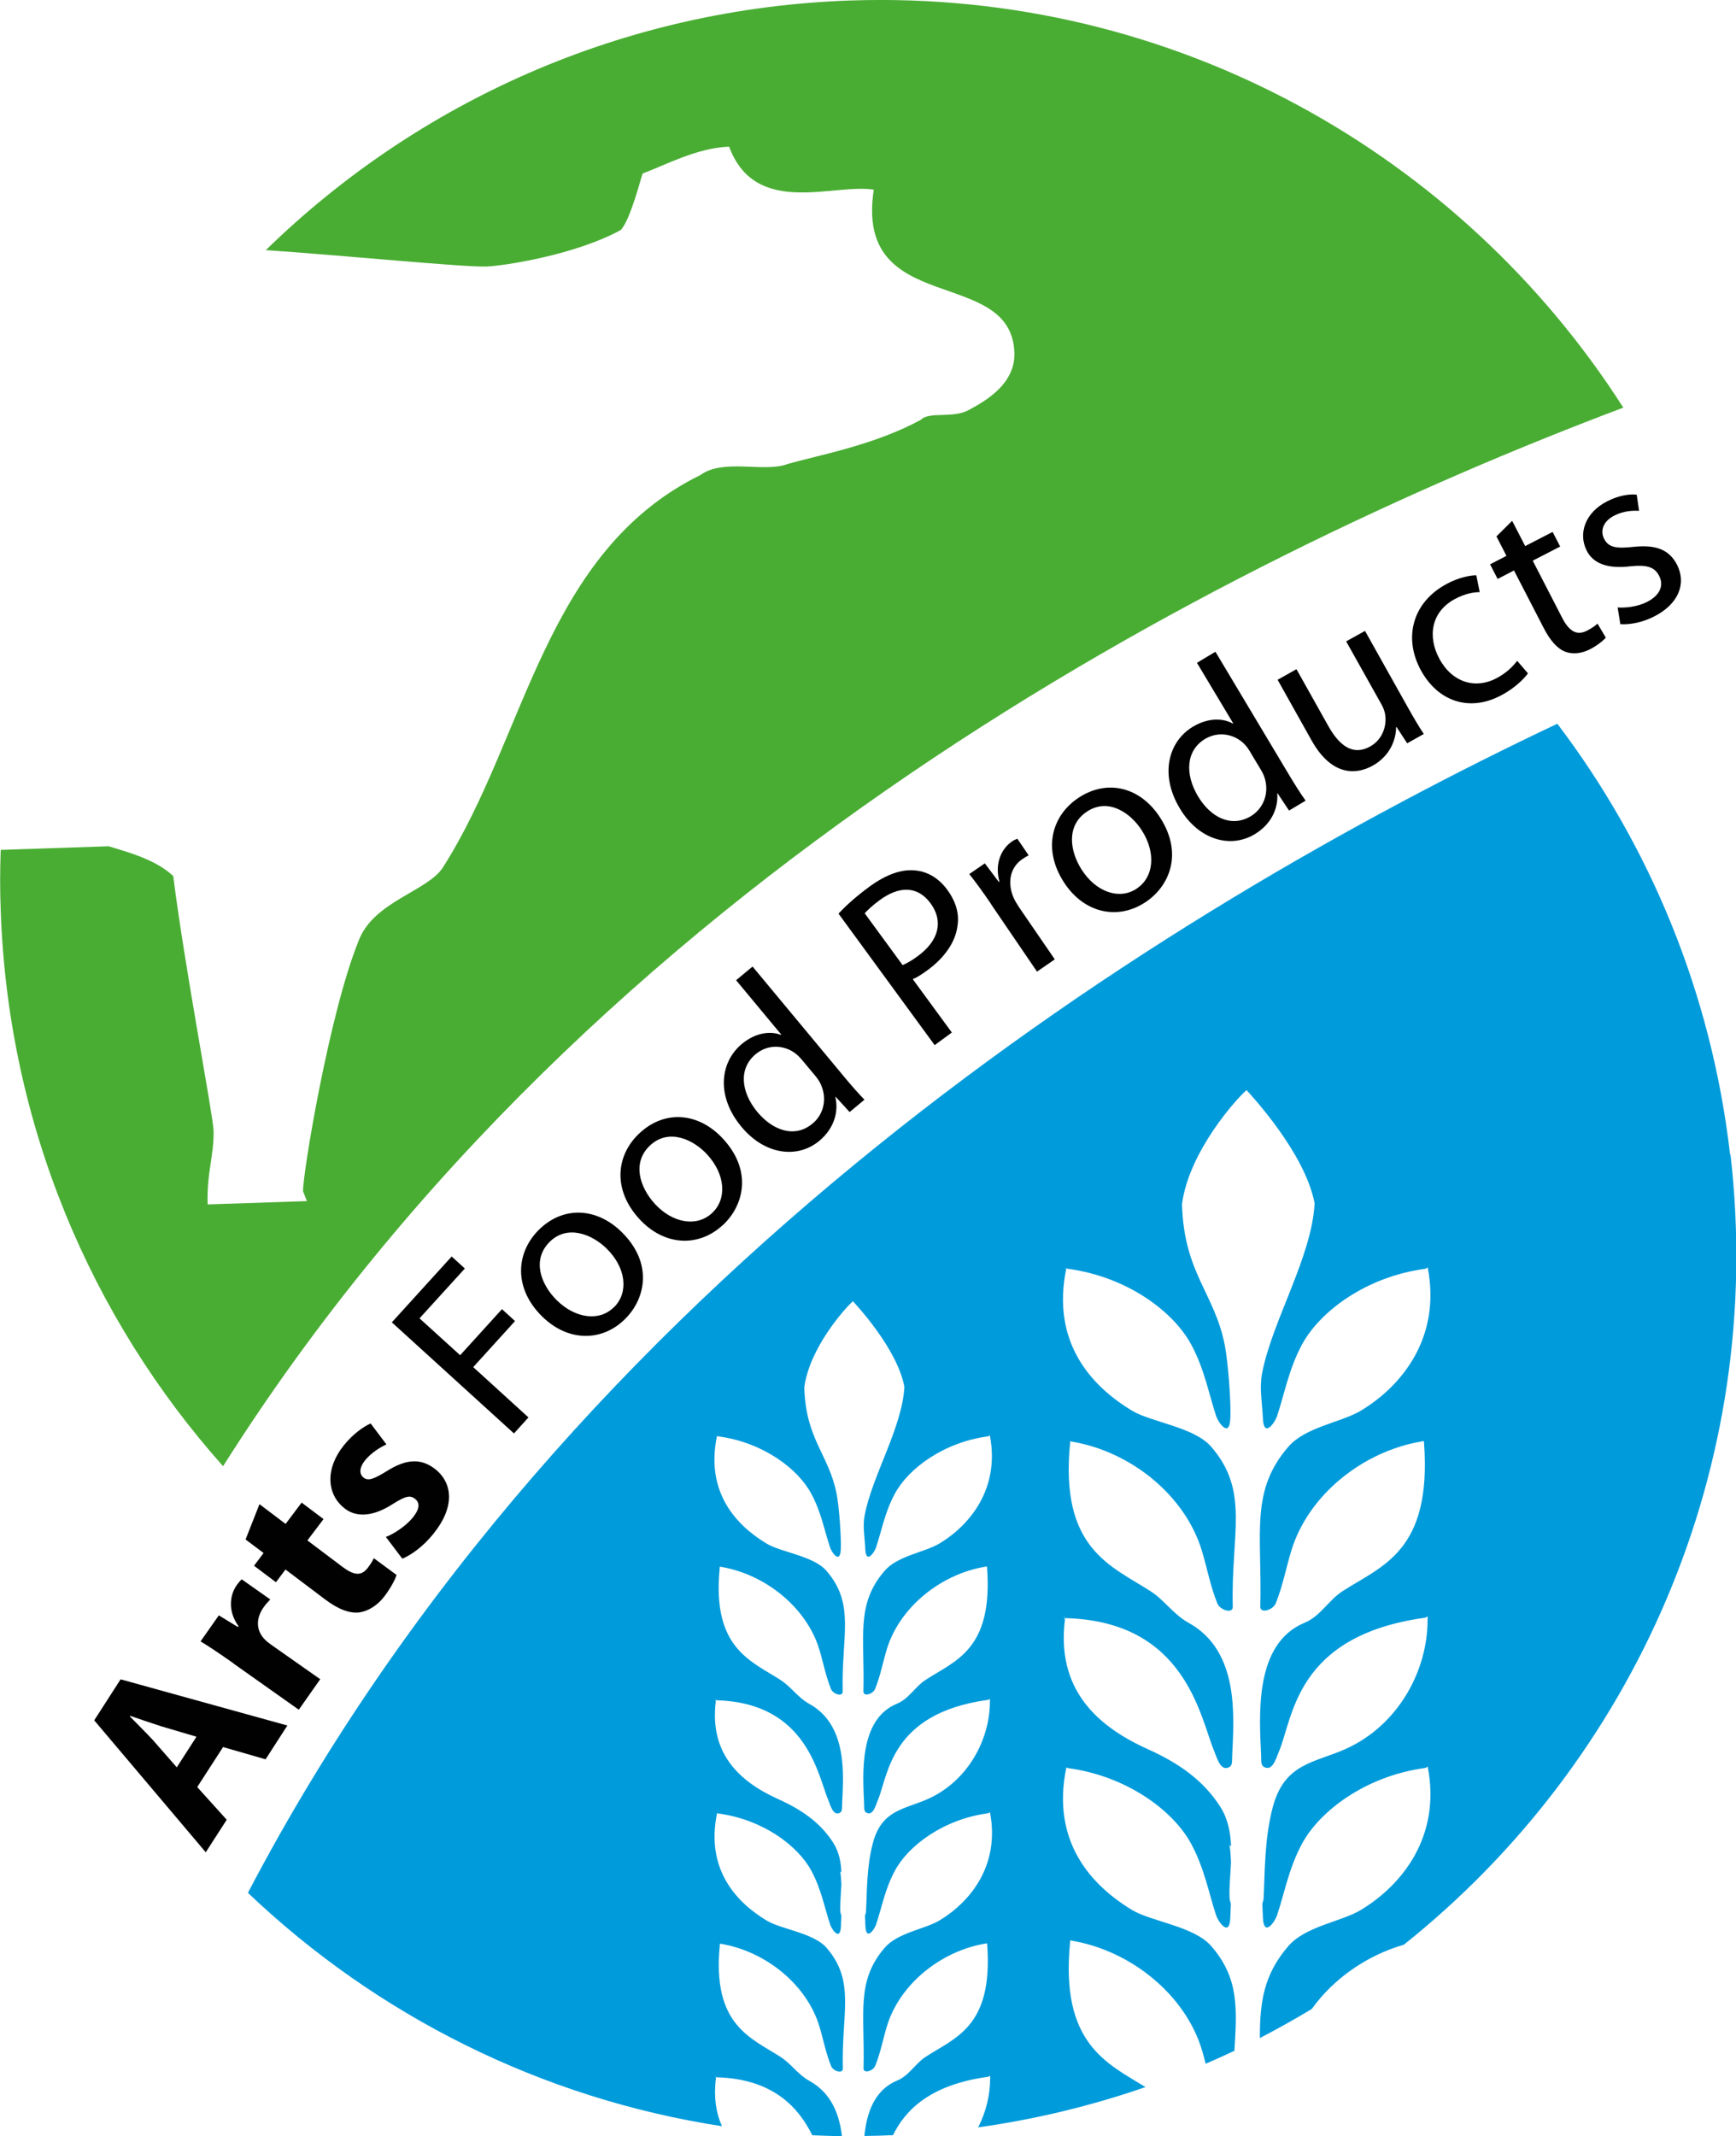 <?xml version="1.0" encoding="UTF-8"?>
<svg id="Laag_1" data-name="Laag 1" xmlns="http://www.w3.org/2000/svg" viewBox="0 0 147.4 181.31">
  <defs>
    <style>
      .cls-1 {
        fill: #000100;
      }

      .cls-2 {
        fill: #009bdb;
      }

      .cls-3 {
        fill: #49ad33;
      }
    </style>
  </defs>
  <path class="cls-2" d="m146.9,98.01c-1.59-13.79-6.85-26.27-14.67-36.58-33.37,15.79-83.77,46.88-111.18,99.23,10.92,10.4,24.91,17.46,40.25,19.81-.5-1.12-.71-2.43-.52-4,0-.08,0-.12,0-.16-.1-.03-.02-.12,0,0,.02,0,.04.01.07.01,4.81.13,6.96,2.58,8.12,4.92.84.04,1.68.06,2.52.08-.22-1.84-.89-3.66-2.77-4.7-.96-.53-1.54-1.44-2.43-2.02-2.52-1.63-5.85-2.69-5.17-9.52.02-.16-.03-.11.09-.09,3.82.64,7.31,3.48,8.37,7.03.35,1.16.53,2.22.99,3.35.17.43,1,.69.99.21-.12-4.7,1.1-7.39-1.38-10.25-1.1-1.27-3.83-1.56-5.08-2.31-2.62-1.58-5.19-4.37-4.22-9.1.02-.09-.02,0,.12.01,3.77.51,6.76,2.73,7.9,4.88.85,1.58,1.11,3.13,1.6,4.58.12.36.83,1.42.9.14.01-.25.03-.57.04-.93-.05-.11-.08-.23-.09-.35-.03-.65.05-1.45.09-2.28-.02-.45-.05-.85-.1-1.12l.1.09c-.03-.87-.2-1.74-.68-2.51-1.1-1.73-2.7-2.83-4.68-3.72-3.42-1.54-5.82-3.95-5.31-8.24,0-.08,0-.12,0-.16-.1-.03-.02-.12,0,0,.02,0,.04.01.07.01,7.73.21,8.61,6.42,9.51,8.53.17.41.41,1.35.99,1,.19-.12.15-.43.16-.68.11-2.47.51-6.73-2.79-8.55-.96-.53-1.54-1.44-2.43-2.02-2.52-1.63-5.85-2.69-5.17-9.52.02-.16-.03-.1.09-.09,3.82.64,7.31,3.49,8.37,7.03.35,1.16.53,2.21.99,3.35.17.43,1,.69.99.21-.12-4.7,1.1-7.39-1.38-10.25-1.1-1.27-3.83-1.56-5.08-2.31-2.62-1.58-5.19-4.37-4.22-9.1.02-.09-.02-.01.12,0,3.77.5,6.76,2.73,7.9,4.88.85,1.58,1.11,3.13,1.6,4.58.12.36.83,1.43.9.14.05-1.12-.16-3.72-.35-4.69-.64-3.35-2.63-4.63-2.75-9.07.45-3.42,3.57-6.84,4.13-7.31.23.26,3.75,3.99,4.37,7.26-.18,3.45-2.73,7.53-3.37,10.89-.19.96,0,1.8.05,2.92.07,1.28.78.22.9-.14.49-1.45.75-3,1.6-4.58,1.15-2.15,4.14-4.37,7.9-4.88.14-.02.17-.15.18-.06.85,4.47-1.66,7.57-4.28,9.15-1.25.75-3.55,1.04-4.65,2.31-2.48,2.86-1.69,5.55-1.81,10.25-.01.48.82.22.99-.21.46-1.14.64-2.19.99-3.35,1.06-3.54,4.54-6.39,8.37-7.03.12-.02.14-.07.15.09.51,6.98-2.71,7.88-5.22,9.52-.9.58-1.41,1.6-2.43,2.02-3.29,1.35-2.89,6.08-2.79,8.55.01.25-.03.56.16.68.58.36.82-.59.99-1,.91-2.11,1.02-7.4,9.33-8.55.25-.03.2-.25.2.14,0,3.18-1.83,6.72-5.25,8.26-1.98.89-3.92.9-4.68,3.72-.55,2.04-.5,4.23-.59,5.82,0,.12-.04.25-.09.36.01.29.02.59.04.92.07,1.28.78.22.9-.14.49-1.46.75-3,1.6-4.58,1.15-2.15,4.14-4.37,7.9-4.88.14-.02.17-.15.18-.06.85,4.47-1.66,7.57-4.28,9.15-1.25.75-3.55,1.04-4.65,2.31-2.48,2.87-1.69,5.56-1.81,10.25-.01.48.82.22.99-.21.46-1.13.64-2.19.99-3.35,1.06-3.54,4.54-6.39,8.37-7.03.12-.02.14-.07.15.09.51,6.98-2.71,7.88-5.22,9.52-.9.58-1.41,1.6-2.43,2.02-1.92.79-2.58,2.73-2.78,4.7.81-.01,1.62-.03,2.43-.07,1.03-2.08,3.07-4.26,8.05-4.95.25-.03.2-.25.2.14,0,1.38-.34,2.83-1.02,4.15,4.93-.69,9.68-1.85,14.21-3.42-3.27-2.02-7.26-3.68-6.4-12.32.02-.21-.04-.14.12-.11,5.07.85,9.68,4.62,11.08,9.31.11.39.22.77.31,1.14.82-.35,1.64-.72,2.44-1.1.22-3.56.4-6.17-1.97-8.89-1.46-1.68-5.07-2.07-6.72-3.06-3.47-2.1-6.87-5.79-5.59-12.05.02-.12-.03-.02.16.01,4.99.67,8.95,3.61,10.47,6.46,1.12,2.1,1.47,4.14,2.11,6.07.16.47,1.11,1.88,1.19.19.02-.33.03-.76.05-1.23-.06-.15-.1-.31-.11-.47-.05-.87.07-1.92.12-3.02-.02-.6-.07-1.13-.13-1.48l.14.12c-.05-1.16-.26-2.31-.9-3.33-1.45-2.29-3.57-3.75-6.19-4.93-4.53-2.04-7.7-5.23-7.03-10.91.01-.1,0-.16,0-.21-.14-.05-.03-.16,0,0,.02,0,.06.01.1.01,10.23.28,11.4,8.5,12.59,11.3.23.54.54,1.79,1.31,1.32.25-.15.19-.57.21-.9.14-3.27.67-8.91-3.69-11.32-1.28-.7-2.04-1.91-3.23-2.68-3.33-2.16-7.74-3.57-6.84-12.6.02-.21-.04-.14.12-.11,5.07.84,9.68,4.61,11.08,9.31.46,1.54.7,2.93,1.3,4.43.23.57,1.33.91,1.31.28-.16-6.22,1.46-9.78-1.83-13.58-1.46-1.68-5.07-2.07-6.72-3.06-3.47-2.09-6.87-5.79-5.59-12.05.02-.12-.03-.02.16.01,4.99.67,8.95,3.61,10.47,6.46,1.12,2.09,1.47,4.14,2.11,6.07.16.47,1.11,1.89,1.19.19.08-1.48-.21-4.93-.46-6.2-.85-4.44-3.48-6.14-3.64-12.01.59-4.52,4.73-9.06,5.48-9.68.31.35,4.96,5.29,5.78,9.61-.24,4.57-3.61,9.98-4.46,14.42-.24,1.28,0,2.38.07,3.86.09,1.7,1.03.29,1.19-.19.65-1.93.99-3.97,2.11-6.07,1.52-2.85,5.47-5.79,10.46-6.46.19-.03.22-.2.24-.08,1.13,5.92-2.2,10.02-5.67,12.11-1.65,1-4.7,1.38-6.16,3.06-3.29,3.79-2.23,7.36-2.39,13.58-.02.63,1.08.29,1.31-.28.6-1.5.85-2.9,1.31-4.43,1.4-4.69,6.01-8.46,11.08-9.31.17-.03.18-.1.2.11.68,9.24-3.58,10.44-6.92,12.6-1.19.77-1.87,2.12-3.22,2.68-4.36,1.79-3.83,8.05-3.69,11.32.01.33-.04.74.21.9.77.47,1.08-.78,1.31-1.32,1.2-2.8,1.35-9.79,12.35-11.32.34-.05.26-.34.26.19.01,4.21-2.42,8.9-6.95,10.94-2.62,1.18-5.19,1.18-6.19,4.93-.72,2.7-.67,5.6-.78,7.71,0,.16-.05.32-.11.48.01.38.03.78.05,1.22.09,1.7,1.03.29,1.19-.19.65-1.93.99-3.97,2.11-6.07,1.52-2.84,5.47-5.79,10.46-6.46.19-.03.22-.2.24-.08,1.13,5.92-2.2,10.02-5.67,12.12-1.65,1-4.7,1.38-6.16,3.06-2.12,2.45-2.43,4.8-2.43,7.82,1.5-.78,2.97-1.6,4.41-2.47,1.84-2.57,4.68-4.55,7.81-5.45,19.51-15.54,30.8-40.48,27.74-67.08Z"/>
  <g>
    <path class="cls-1" d="m16.75,151.69l2.5,2.77-1.78,2.76-9.47-11.2,2.24-3.48,14.16,3.92-1.85,2.87-3.61-1.04-2.19,3.39Zm-.07-4.28l-2.98-.88c-.82-.26-1.85-.62-2.64-.89l-.03.05c.6.61,1.37,1.38,1.94,1.99l2.04,2.33,1.68-2.61Z"/>
    <path class="cls-1" d="m19.82,141.18c-1.23-.86-2.04-1.41-2.79-1.86l1.55-2.21,1.62.99.05-.07c-.93-1.29-.73-2.65-.16-3.47.17-.24.27-.35.43-.51l2.43,1.71c-.19.2-.37.38-.57.67-.67.95-.63,1.95.07,2.69.15.16.32.3.54.46l4.2,2.95-1.82,2.59-5.57-3.94Z"/>
    <path class="cls-1" d="m22.04,127.68l2.21,1.67,1.36-1.81,1.86,1.4-1.37,1.81,2.96,2.23c.98.74,1.62.83,2.18.08.26-.35.37-.53.5-.8l1.93,1.42c-.12.4-.49,1.09-1.01,1.79-.62.82-1.41,1.28-2.14,1.39-.83.1-1.79-.25-2.94-1.12l-3.34-2.52-.81,1.08-1.86-1.4.81-1.08-1.53-1.15,1.18-2.99Z"/>
    <path class="cls-1" d="m32.75,130.46c.64-.23,1.71-.92,2.3-1.65.6-.74.61-1.25.2-1.58-.42-.34-.81-.25-1.85.4-1.87,1.22-3.28,1.12-4.19.36-1.49-1.2-1.59-3.37,0-5.33.74-.92,1.62-1.55,2.26-1.84l1.34,1.78c-.47.21-1.29.7-1.82,1.36-.48.6-.51,1.14-.13,1.45.39.31.83.16,1.96-.53,1.72-1.1,2.99-1.09,4.15-.17,1.49,1.2,1.65,3.23-.18,5.49-.84,1.04-1.82,1.76-2.63,2.1l-1.4-1.85Z"/>
    <path class="cls-1" d="m33.27,112.24l5.08-5.59,1.12,1.02-3.85,4.23,3.45,3.13,3.55-3.91,1.11,1.01-3.55,3.91,4.69,4.27-1.23,1.36-10.37-9.43Z"/>
    <path class="cls-1" d="m53.09,111.94c-1.91,1.92-4.82,2.02-7.08-.22-2.39-2.37-2.23-5.35-.28-7.31,2.04-2.05,4.91-1.96,7.08.19,2.66,2.64,1.98,5.63.3,7.32l-.02.02Zm-.93-1.01c1.23-1.24.99-3.33-.64-4.94-1.21-1.2-3.33-2.1-4.86-.57-1.51,1.52-.75,3.59.61,4.94,1.57,1.55,3.63,1.84,4.87.58h.02Z"/>
    <path class="cls-1" d="m61.33,104.02c-2,1.83-4.91,1.78-7.06-.57-2.28-2.49-1.97-5.45.08-7.31,2.13-1.95,4.99-1.72,7.06.54,2.53,2.76,1.7,5.72-.06,7.33h-.02Zm-.88-1.05c1.29-1.18,1.15-3.28-.4-4.97-1.15-1.26-3.23-2.26-4.83-.8-1.58,1.45-.92,3.55.37,4.97,1.49,1.63,3.53,2.01,4.84.82h.02Z"/>
    <path class="cls-1" d="m63.89,82.03l7.78,9.36c.57.69,1.24,1.46,1.73,1.95l-1.26,1.05-1.18-1.29-.03.03c.29,1.22-.1,2.65-1.36,3.7-1.87,1.56-4.65,1.18-6.6-1.17-2.17-2.58-1.86-5.49.02-7.05,1.2-1,2.47-1.1,3.31-.77l.03-.03-3.83-4.61,1.41-1.17Zm4.21,7.94c-.16-.19-.36-.4-.57-.56-.94-.71-2.32-.81-3.37.07-1.46,1.21-1.26,3.21.15,4.91,1.32,1.58,3.18,2.23,4.68.98.95-.78,1.28-2.14.67-3.4-.11-.23-.26-.44-.44-.66l-1.12-1.34Z"/>
    <path class="cls-1" d="m71.19,77.55c.61-.65,1.46-1.43,2.63-2.29,1.45-1.06,2.75-1.49,3.86-1.38,1.02.08,2,.62,2.74,1.63.75,1.02,1.04,2.05.88,3.07-.17,1.39-1.12,2.73-2.55,3.77-.44.32-.85.6-1.25.76l3.32,4.53-1.46,1.07-8.17-11.17Zm5.44,4.37c.38-.15.83-.42,1.3-.77,1.78-1.3,2.2-2.95,1.08-4.48-1.11-1.51-2.69-1.46-4.3-.28-.64.47-1.08.89-1.29,1.13l3.22,4.4Z"/>
    <path class="cls-1" d="m84.15,76.73c-.67-.98-1.27-1.81-1.85-2.54l1.32-.91,1.19,1.58.05-.03c-.39-1.37.05-2.71,1.07-3.41.16-.11.29-.17.45-.23l.96,1.41c-.18.1-.35.19-.55.33-1.06.73-1.27,2.05-.71,3.31.12.25.27.5.44.76l3.04,4.43-1.51,1.04-3.9-5.72Z"/>
    <path class="cls-1" d="m97.19,76.62c-2.27,1.47-5.14.93-6.86-1.74-1.83-2.83-1.02-5.7,1.3-7.2,2.43-1.57,5.21-.86,6.87,1.71,2.03,3.15.72,5.92-1.29,7.22h-.02Zm-.69-1.19c1.47-.95,1.68-3.04.44-4.96-.92-1.44-2.8-2.78-4.62-1.6-1.8,1.16-1.51,3.35-.47,4.96,1.19,1.85,3.14,2.58,4.63,1.62h.02Z"/>
    <path class="cls-1" d="m103.2,55.32l6.25,10.45c.46.77,1,1.63,1.41,2.19l-1.41.84-.97-1.46-.03.02c.09,1.25-.5,2.6-1.92,3.45-2.09,1.25-4.77.45-6.34-2.17-1.75-2.88-.99-5.71,1.1-6.96,1.34-.8,2.61-.71,3.39-.26l.03-.02-3.08-5.14,1.57-.94Zm2.95,8.49c-.13-.21-.3-.45-.48-.64-.82-.84-2.17-1.15-3.35-.45-1.62.97-1.73,2.98-.6,4.87,1.06,1.77,2.8,2.69,4.48,1.69,1.05-.63,1.59-1.92,1.18-3.25-.08-.25-.19-.47-.34-.72l-.9-1.5Z"/>
    <path class="cls-1" d="m119.48,59.94c.51.91.97,1.7,1.41,2.36l-1.41.79-.9-1.38-.04.02c0,.93-.43,2.39-1.99,3.26-1.38.77-3.47.92-5.19-2.15l-2.88-5.14,1.6-.9,2.72,4.85c.94,1.67,2.1,2.52,3.54,1.71,1.07-.6,1.4-1.76,1.28-2.65-.03-.27-.14-.59-.31-.9l-3.01-5.37,1.6-.89,3.58,6.39Z"/>
    <path class="cls-1" d="m129.74,57.15c-.31.43-1.08,1.24-2.28,1.87-2.68,1.43-5.39.54-6.85-2.19-1.46-2.74-.66-5.74,2.25-7.28.95-.51,1.92-.72,2.49-.72l.29,1.43c-.49,0-1.22.11-2.1.58-2.04,1.09-2.33,3.2-1.34,5.05,1.1,2.06,3.09,2.62,4.86,1.68.92-.49,1.41-1.03,1.76-1.48l.92,1.07Z"/>
    <path class="cls-1" d="m128.39,44.2l1.11,2.15,2.33-1.2.64,1.24-2.33,1.2,2.49,4.83c.57,1.11,1.21,1.58,2.12,1.11.44-.23.68-.4.89-.6l.71,1.2c-.26.27-.7.64-1.33.97-.76.39-1.5.45-2.11.22-.7-.27-1.3-.97-1.84-2.02l-2.52-4.88-1.39.72-.64-1.24,1.39-.72-.85-1.65,1.33-1.32Z"/>
    <path class="cls-1" d="m137.34,51.56c.65.05,1.67-.05,2.49-.46,1.17-.59,1.44-1.45,1.05-2.21-.39-.78-1.07-.97-2.48-.82-1.94.23-3.14-.26-3.68-1.34-.73-1.45-.14-3.24,1.78-4.2.91-.46,1.83-.62,2.47-.54l.2,1.37c-.46-.03-1.27-.02-2.1.4-.97.49-1.21,1.31-.87,1.97.38.76,1.07.84,2.47.69,1.83-.2,3.04.17,3.73,1.53.8,1.6.12,3.34-1.98,4.39-.98.5-2.03.69-2.84.64l-.23-1.42Z"/>
  </g>
  <path class="cls-3" d="m72.26.04c-19.4.65-36.82,8.63-49.69,21.19,6.76.46,16.75,1.46,18.76,1.39,1.35-.05,7.39-.93,11.37-3.09.65-.7,1.26-2.75,1.86-4.8,2-.75,4.66-2.19,7.35-2.28,2.23,6.03,8.88,3.09,12.28,3.65-1.67,10.9,11.69,6.39,11.94,13.84.09,2.7-2.56,4.15-3.89,4.87-1.33.72-3.37.11-4.03.81-3.98,2.17-8.67,3-11.35,3.77-2,.75-5.41-.5-7.39.93-13.28,6.54-14.78,22.19-21.84,33.27-1.28,2.07-5.98,2.91-7.21,6.34-2.49,6.18-4.73,19.82-4.69,21.18l.33.84-8.43.28c-.09-2.7.57-4.26.5-6.29-.05-1.36-2.5-14.15-3.42-21.58-1.4-1.31-3.44-1.92-5.49-2.53l-9.16.31c-.06,1.69-.07,3.39,0,5.1.61,18.18,7.66,34.62,18.88,47.21,31.58-49.95,84.34-76.83,118.89-89.85C124.07,13.07,99.64-.87,72.26.04Z"/>
</svg>